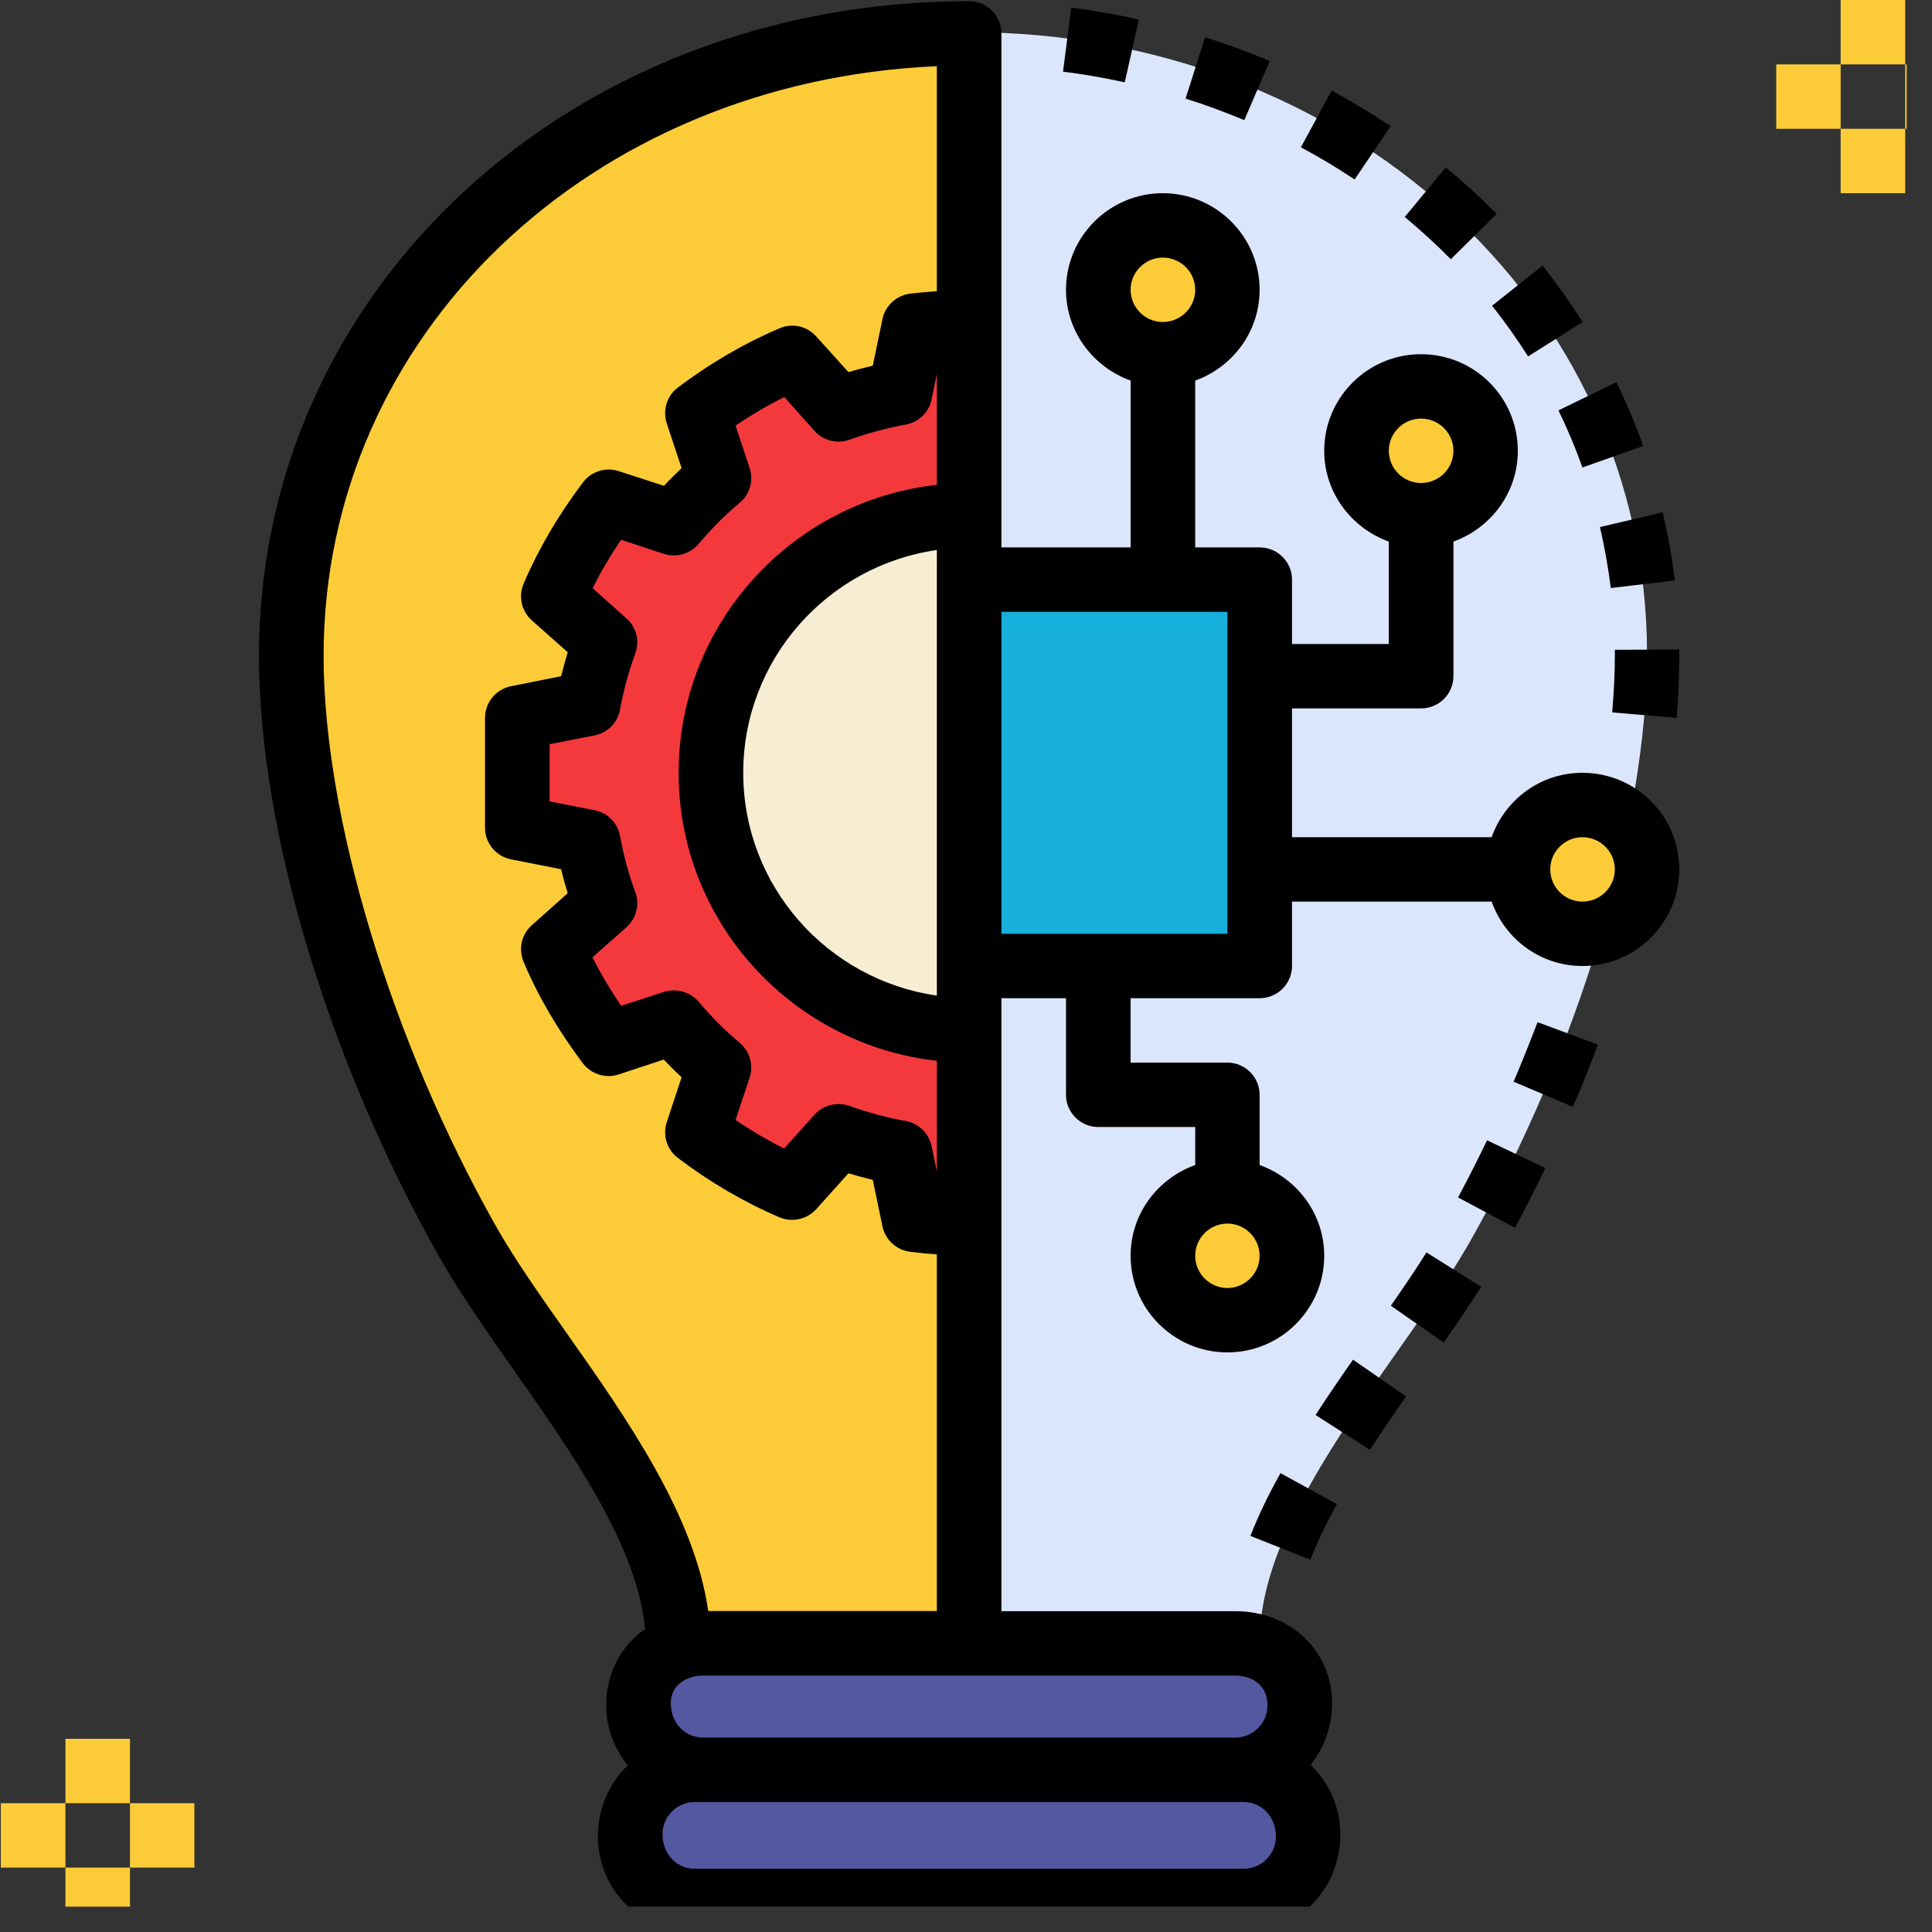 <svg xmlns="http://www.w3.org/2000/svg" xmlns:xlink="http://www.w3.org/1999/xlink" width="50" zoomAndPan="magnify" viewBox="0 0 37.5 37.5" height="50" preserveAspectRatio="xMidYMid meet" version="1.0"><rect x="0" y="0" width="37.5" height="37.5" fill="#333333" stroke="none"/><defs><clipPath id="00f6b95301"><path d="M 5 0 L 33 0 L 33 37.008 L 5 37.008 Z M 5 0 " clip-rule="nonzero"/></clipPath><clipPath id="1b2b146e16"><path d="M 1 36 L 3 36 L 3 37.008 L 1 37.008 Z M 1 36 " clip-rule="nonzero"/></clipPath><clipPath id="3f4678cfce"><path d="M 36 1 L 37.008 1 L 37.008 3 L 36 3 Z M 36 1 " clip-rule="nonzero"/></clipPath></defs><path fill="#dbe6fd" d="M 31.969 12.707 C 31.969 15.926 30.668 20.328 28.535 24.094 C 27.25 26.363 24.449 29.273 24.449 31.875 L 18.812 31.875 L 18.812 0.625 C 26.078 0.625 31.969 5.859 31.969 12.707 Z M 31.969 12.707 " fill-opacity="1" fill-rule="nonzero"/><path fill="#17afdc" d="M 18.812 11.25 L 24.449 11.25 L 24.449 18.75 L 18.812 18.75 Z M 18.812 11.25 " fill-opacity="1" fill-rule="nonzero"/><path fill="#fccc38" d="M 5.656 12.707 C 5.656 15.926 6.957 20.328 9.09 24.094 C 10.371 26.363 13.172 29.273 13.172 31.875 L 18.812 31.875 L 18.812 0.625 C 11.547 0.625 5.656 5.859 5.656 12.707 Z M 5.656 12.707 " fill-opacity="1" fill-rule="nonzero"/><path fill="#5358a1" d="M 23.977 34.375 L 13.648 34.375 C 12.953 34.375 12.395 33.816 12.395 33.125 L 12.395 33.082 C 12.395 32.391 12.953 31.918 13.648 31.918 L 23.977 31.918 C 24.668 31.918 25.23 32.391 25.23 33.082 L 25.23 33.125 C 25.23 33.816 24.668 34.375 23.977 34.375 Z M 23.977 34.375 " fill-opacity="1" fill-rule="nonzero"/><path fill="#5358a1" d="M 24.137 36.918 L 13.484 36.918 C 12.793 36.918 12.234 36.359 12.234 35.668 L 12.234 35.625 C 12.234 34.934 12.793 34.375 13.484 34.375 L 24.137 34.375 C 24.828 34.375 25.391 34.934 25.391 35.625 L 25.391 35.668 C 25.391 36.359 24.828 36.918 24.137 36.918 Z M 24.137 36.918 " fill-opacity="1" fill-rule="nonzero"/><path fill="#f4393d" d="M 17.742 6.32 L 17.469 7.625 C 17.059 7.699 16.66 7.809 16.277 7.945 L 15.379 6.945 C 14.719 7.227 14.105 7.594 13.539 8.02 L 13.953 9.281 C 13.641 9.547 13.348 9.84 13.078 10.152 L 11.816 9.738 C 11.387 10.305 11.02 10.914 10.738 11.574 L 11.742 12.469 C 11.605 12.852 11.496 13.25 11.422 13.66 L 10.113 13.934 C 10.07 14.285 10.039 14.641 10.039 15 C 10.039 15.359 10.07 15.715 10.113 16.066 L 11.418 16.34 C 11.492 16.75 11.602 17.145 11.742 17.531 L 10.738 18.426 C 11.02 19.082 11.387 19.695 11.812 20.262 L 13.078 19.844 C 13.348 20.16 13.637 20.453 13.953 20.719 L 13.539 21.98 C 14.102 22.406 14.715 22.773 15.379 23.051 L 16.273 22.051 C 16.66 22.191 17.059 22.301 17.469 22.375 L 17.742 23.68 C 18.094 23.723 18.449 23.75 18.812 23.75 L 18.812 6.25 C 18.449 6.25 18.094 6.277 17.742 6.32 Z M 17.742 6.32 " fill-opacity="1" fill-rule="nonzero"/><path fill="#f7edd3" d="M 18.812 20 C 16.043 20 13.801 17.762 13.801 15 C 13.801 12.238 16.043 10 18.812 10 " fill-opacity="1" fill-rule="nonzero"/><path fill="#fccc38" d="M 23.824 5.625 C 23.824 5.789 23.793 5.949 23.73 6.102 C 23.664 6.258 23.574 6.391 23.457 6.508 C 23.34 6.625 23.203 6.715 23.051 6.781 C 22.898 6.844 22.738 6.875 22.57 6.875 C 22.406 6.875 22.246 6.844 22.09 6.781 C 21.938 6.715 21.801 6.625 21.684 6.508 C 21.566 6.391 21.477 6.258 21.414 6.102 C 21.352 5.949 21.316 5.789 21.316 5.625 C 21.316 5.461 21.352 5.301 21.414 5.148 C 21.477 4.992 21.566 4.859 21.684 4.742 C 21.801 4.625 21.938 4.535 22.09 4.469 C 22.246 4.406 22.406 4.375 22.57 4.375 C 22.738 4.375 22.898 4.406 23.051 4.469 C 23.203 4.535 23.34 4.625 23.457 4.742 C 23.574 4.859 23.664 4.992 23.73 5.148 C 23.793 5.301 23.824 5.461 23.824 5.625 Z M 23.824 5.625 " fill-opacity="1" fill-rule="nonzero"/><path fill="#fccc38" d="M 28.836 8.75 C 28.836 8.914 28.805 9.074 28.742 9.227 C 28.676 9.383 28.586 9.516 28.469 9.633 C 28.352 9.75 28.215 9.84 28.062 9.906 C 27.91 9.969 27.75 10 27.582 10 C 27.418 10 27.258 9.969 27.105 9.906 C 26.949 9.84 26.816 9.75 26.695 9.633 C 26.578 9.516 26.488 9.383 26.426 9.227 C 26.363 9.074 26.332 8.914 26.332 8.75 C 26.332 8.586 26.363 8.426 26.426 8.273 C 26.488 8.117 26.578 7.984 26.695 7.867 C 26.816 7.75 26.949 7.66 27.105 7.594 C 27.258 7.531 27.418 7.5 27.582 7.5 C 27.75 7.5 27.91 7.531 28.062 7.594 C 28.215 7.66 28.352 7.75 28.469 7.867 C 28.586 7.984 28.676 8.117 28.742 8.273 C 28.805 8.426 28.836 8.586 28.836 8.75 Z M 28.836 8.75 " fill-opacity="1" fill-rule="nonzero"/><path fill="#fccc38" d="M 31.969 16.875 C 31.969 17.039 31.938 17.199 31.875 17.352 C 31.809 17.508 31.719 17.641 31.602 17.758 C 31.484 17.875 31.348 17.965 31.195 18.031 C 31.043 18.094 30.883 18.125 30.715 18.125 C 30.551 18.125 30.391 18.094 30.238 18.031 C 30.082 17.965 29.949 17.875 29.828 17.758 C 29.711 17.641 29.621 17.508 29.559 17.352 C 29.496 17.199 29.461 17.039 29.461 16.875 C 29.461 16.711 29.496 16.551 29.559 16.398 C 29.621 16.242 29.711 16.109 29.828 15.992 C 29.949 15.875 30.082 15.785 30.238 15.719 C 30.391 15.656 30.551 15.625 30.715 15.625 C 30.883 15.625 31.043 15.656 31.195 15.719 C 31.348 15.785 31.484 15.875 31.602 15.992 C 31.719 16.109 31.809 16.242 31.875 16.398 C 31.938 16.551 31.969 16.711 31.969 16.875 Z M 31.969 16.875 " fill-opacity="1" fill-rule="nonzero"/><path fill="#fccc38" d="M 25.078 24.375 C 25.078 24.539 25.047 24.699 24.98 24.852 C 24.918 25.008 24.828 25.141 24.711 25.258 C 24.594 25.375 24.457 25.465 24.305 25.531 C 24.148 25.594 23.988 25.625 23.824 25.625 C 23.656 25.625 23.496 25.594 23.344 25.531 C 23.191 25.465 23.055 25.375 22.938 25.258 C 22.82 25.141 22.73 25.008 22.668 24.852 C 22.602 24.699 22.57 24.539 22.57 24.375 C 22.57 24.211 22.602 24.051 22.668 23.898 C 22.73 23.742 22.82 23.609 22.938 23.492 C 23.055 23.375 23.191 23.285 23.344 23.219 C 23.496 23.156 23.656 23.125 23.824 23.125 C 23.988 23.125 24.148 23.156 24.305 23.219 C 24.457 23.285 24.594 23.375 24.711 23.492 C 24.828 23.609 24.918 23.742 24.98 23.898 C 25.047 24.051 25.078 24.211 25.078 24.375 Z M 25.078 24.375 " fill-opacity="1" fill-rule="nonzero"/><path fill="#000000" d="M 25.434 30.273 L 24.27 29.812 C 24.422 29.426 24.613 29.023 24.855 28.594 L 25.949 29.195 C 25.738 29.582 25.566 29.934 25.434 30.273 Z M 25.434 30.273 " fill-opacity="1" fill-rule="nonzero"/><path fill="#000000" d="M 26.59 28.141 L 25.535 27.465 C 25.77 27.102 26.016 26.742 26.262 26.391 L 27.293 27.105 C 27.055 27.445 26.816 27.793 26.59 28.141 Z M 26.59 28.141 " fill-opacity="1" fill-rule="nonzero"/><path fill="#000000" d="M 28.023 26.059 L 26.996 25.344 C 27.242 24.992 27.477 24.645 27.688 24.309 L 28.75 24.977 C 28.527 25.324 28.281 25.688 28.023 26.059 Z M 28.023 26.059 " fill-opacity="1" fill-rule="nonzero"/><path fill="#000000" d="M 29.406 23.832 L 28.301 23.242 C 28.496 22.879 28.684 22.508 28.863 22.133 L 29.996 22.672 C 29.809 23.062 29.609 23.449 29.406 23.832 Z M 29.406 23.832 " fill-opacity="1" fill-rule="nonzero"/><path fill="#000000" d="M 30.531 21.484 L 29.379 20.996 C 29.543 20.613 29.695 20.227 29.844 19.84 L 31.016 20.277 C 30.863 20.68 30.703 21.082 30.531 21.484 Z M 30.531 21.484 " fill-opacity="1" fill-rule="nonzero"/><path fill="#000000" d="M 32.543 13.934 L 31.293 13.828 C 31.324 13.449 31.344 13.078 31.344 12.73 L 31.344 12.613 L 32.594 12.605 L 32.594 12.73 C 32.594 13.113 32.578 13.52 32.543 13.934 Z M 32.543 13.934 " fill-opacity="1" fill-rule="nonzero"/><path fill="#000000" d="M 31.266 11.414 C 31.215 11.016 31.145 10.617 31.055 10.23 L 32.273 9.945 C 32.375 10.379 32.457 10.824 32.508 11.266 Z M 31.266 11.414 " fill-opacity="1" fill-rule="nonzero"/><path fill="#000000" d="M 30.715 9.074 C 30.582 8.699 30.426 8.328 30.25 7.965 L 31.375 7.418 C 31.57 7.82 31.746 8.238 31.895 8.656 Z M 30.715 9.074 " fill-opacity="1" fill-rule="nonzero"/><path fill="#000000" d="M 29.66 6.918 C 29.445 6.578 29.211 6.25 28.961 5.934 L 29.941 5.156 C 30.219 5.508 30.48 5.875 30.719 6.25 Z M 29.66 6.918 " fill-opacity="1" fill-rule="nonzero"/><path fill="#000000" d="M 28.16 5.031 C 27.875 4.742 27.574 4.469 27.266 4.211 L 28.062 3.25 C 28.406 3.531 28.738 3.836 29.051 4.152 Z M 28.16 5.031 " fill-opacity="1" fill-rule="nonzero"/><path fill="#000000" d="M 26.293 3.484 C 25.961 3.262 25.609 3.051 25.25 2.859 L 25.848 1.758 C 26.242 1.973 26.625 2.203 26.992 2.449 Z M 26.293 3.484 " fill-opacity="1" fill-rule="nonzero"/><path fill="#000000" d="M 24.152 2.332 C 23.785 2.18 23.402 2.035 23.012 1.914 L 23.391 0.723 C 23.82 0.859 24.238 1.012 24.645 1.184 Z M 24.152 2.332 " fill-opacity="1" fill-rule="nonzero"/><path fill="#000000" d="M 21.832 1.598 C 21.441 1.512 21.035 1.441 20.633 1.391 L 20.793 0.148 C 21.234 0.207 21.676 0.281 22.105 0.379 Z M 21.832 1.598 " fill-opacity="1" fill-rule="nonzero"/><g clip-path="url(#00f6b95301)"><path fill="#000000" d="M 30.715 15 C 29.898 15 29.211 15.523 28.953 16.25 L 25.078 16.25 L 25.078 13.75 L 27.582 13.75 C 27.93 13.75 28.211 13.469 28.211 13.125 L 28.211 10.512 C 28.938 10.25 29.461 9.562 29.461 8.75 C 29.461 7.715 28.621 6.875 27.582 6.875 C 26.547 6.875 25.703 7.715 25.703 8.75 C 25.703 9.562 26.23 10.25 26.957 10.512 L 26.957 12.5 L 25.078 12.5 L 25.078 11.25 C 25.078 10.906 24.797 10.625 24.449 10.625 L 23.199 10.625 L 23.199 7.387 C 23.926 7.125 24.449 6.438 24.449 5.625 C 24.449 4.59 23.605 3.75 22.57 3.75 C 21.535 3.75 20.691 4.59 20.691 5.625 C 20.691 6.438 21.219 7.125 21.945 7.387 L 21.945 10.625 L 19.438 10.625 L 19.438 0.648 C 19.438 0.301 19.156 0.023 18.812 0.023 C 11.082 0.023 5.027 5.605 5.027 12.73 C 5.027 16.113 6.375 20.598 8.543 24.426 C 8.934 25.113 9.441 25.836 9.98 26.602 C 11.117 28.219 12.383 30.035 12.52 31.621 C 12.059 31.941 11.766 32.469 11.766 33.102 C 11.766 33.543 11.926 33.941 12.184 34.266 C 11.828 34.609 11.605 35.098 11.605 35.648 C 11.605 36.68 12.449 37.523 13.484 37.523 L 24.137 37.523 C 25.172 37.523 26.016 36.68 26.016 35.605 C 26.016 35.074 25.793 34.598 25.441 34.258 C 25.695 33.93 25.855 33.52 25.855 33.059 C 25.855 32.043 25.047 31.273 23.977 31.273 L 19.438 31.273 L 19.438 19.375 L 20.691 19.375 L 20.691 21.25 C 20.691 21.594 20.973 21.875 21.316 21.875 L 23.199 21.875 L 23.199 22.613 C 22.469 22.875 21.945 23.562 21.945 24.375 C 21.945 25.41 22.789 26.25 23.824 26.25 C 24.859 26.25 25.703 25.41 25.703 24.375 C 25.703 23.562 25.18 22.875 24.449 22.613 L 24.449 21.25 C 24.449 20.906 24.168 20.625 23.824 20.625 L 21.945 20.625 L 21.945 19.375 L 24.449 19.375 C 24.797 19.375 25.078 19.094 25.078 18.75 L 25.078 17.5 L 28.953 17.5 C 29.211 18.227 29.898 18.75 30.715 18.75 C 31.754 18.75 32.594 17.91 32.594 16.875 C 32.594 15.84 31.754 15 30.715 15 Z M 27.582 8.125 C 27.93 8.125 28.211 8.406 28.211 8.75 C 28.211 9.094 27.93 9.375 27.582 9.375 C 27.238 9.375 26.957 9.094 26.957 8.75 C 26.957 8.406 27.238 8.125 27.582 8.125 Z M 11.004 25.883 C 10.484 25.145 9.992 24.445 9.633 23.812 C 7.598 20.215 6.281 15.863 6.281 12.73 C 6.281 6.496 11.461 1.574 18.184 1.285 L 18.184 5.652 C 18.02 5.664 17.848 5.68 17.668 5.699 C 17.402 5.734 17.184 5.93 17.129 6.191 L 16.941 7.098 C 16.781 7.137 16.625 7.176 16.469 7.223 L 15.844 6.531 C 15.664 6.328 15.379 6.266 15.133 6.371 C 14.453 6.66 13.789 7.047 13.16 7.52 C 12.945 7.68 12.859 7.961 12.941 8.215 L 13.23 9.086 C 13.113 9.199 12.996 9.312 12.887 9.43 L 12.012 9.145 C 11.758 9.062 11.477 9.148 11.316 9.363 C 10.84 9.992 10.453 10.652 10.164 11.328 C 10.059 11.574 10.121 11.859 10.32 12.039 L 11.02 12.66 C 10.973 12.816 10.93 12.973 10.891 13.125 L 9.918 13.32 C 9.625 13.379 9.414 13.637 9.414 13.934 L 9.414 16.066 C 9.414 16.363 9.625 16.621 9.918 16.68 L 10.891 16.871 C 10.93 17.027 10.969 17.184 11.02 17.336 L 10.32 17.961 C 10.121 18.137 10.059 18.422 10.164 18.672 C 10.449 19.348 10.84 20.008 11.312 20.637 C 11.477 20.852 11.758 20.938 12.008 20.855 L 12.883 20.566 C 12.996 20.684 13.113 20.801 13.23 20.91 L 12.941 21.785 C 12.859 22.039 12.945 22.316 13.16 22.477 C 13.789 22.953 14.453 23.34 15.133 23.629 C 15.379 23.73 15.664 23.668 15.844 23.469 L 16.469 22.773 C 16.625 22.82 16.781 22.863 16.941 22.902 L 17.129 23.805 C 17.184 24.066 17.402 24.266 17.668 24.297 C 17.848 24.32 18.02 24.336 18.184 24.348 L 18.184 31.27 L 13.746 31.27 C 13.488 29.43 12.184 27.555 11.004 25.883 Z M 13.172 15 C 13.172 17.891 15.371 20.277 18.184 20.59 L 18.184 22.738 L 18.082 22.246 C 18.027 21.996 17.832 21.805 17.578 21.758 C 17.215 21.695 16.848 21.594 16.488 21.465 C 16.418 21.441 16.348 21.43 16.277 21.43 C 16.102 21.43 15.93 21.5 15.809 21.637 L 15.219 22.293 C 14.902 22.133 14.586 21.949 14.277 21.738 L 14.551 20.914 C 14.629 20.672 14.555 20.406 14.359 20.242 C 14.07 20 13.801 19.73 13.559 19.441 C 13.391 19.25 13.125 19.176 12.883 19.254 L 12.055 19.523 C 11.848 19.215 11.66 18.902 11.5 18.582 L 12.16 17.996 C 12.352 17.824 12.418 17.559 12.332 17.32 C 12.199 16.957 12.102 16.59 12.035 16.23 C 11.992 15.977 11.797 15.777 11.543 15.727 L 10.668 15.555 L 10.668 14.445 L 11.543 14.273 C 11.797 14.223 11.992 14.023 12.035 13.77 C 12.102 13.41 12.199 13.043 12.332 12.68 C 12.418 12.441 12.352 12.172 12.16 12.004 L 11.504 11.418 C 11.66 11.098 11.848 10.785 12.055 10.477 L 12.883 10.75 C 13.125 10.828 13.391 10.754 13.559 10.559 C 13.801 10.27 14.07 10 14.359 9.758 C 14.555 9.594 14.629 9.328 14.551 9.086 L 14.277 8.262 C 14.586 8.051 14.902 7.867 15.223 7.707 L 15.809 8.363 C 15.98 8.555 16.25 8.621 16.488 8.535 C 16.848 8.406 17.215 8.309 17.578 8.242 C 17.832 8.195 18.031 8.004 18.082 7.754 L 18.184 7.262 L 18.184 9.41 C 15.371 9.723 13.172 12.109 13.172 15 Z M 18.184 10.676 L 18.184 19.324 C 16.062 19.02 14.426 17.199 14.426 15 C 14.426 12.801 16.062 10.98 18.184 10.676 Z M 24.137 36.273 L 13.484 36.273 C 13.141 36.273 12.859 35.992 12.859 35.602 C 12.859 35.258 13.141 34.977 13.484 34.977 L 24.137 34.977 C 24.484 34.977 24.766 35.258 24.766 35.648 C 24.766 35.992 24.484 36.273 24.137 36.273 Z M 23.977 32.523 C 24.277 32.523 24.602 32.691 24.602 33.102 C 24.602 33.449 24.32 33.727 23.977 33.727 L 13.648 33.727 C 13.301 33.727 13.02 33.449 13.02 33.059 C 13.02 32.691 13.344 32.523 13.648 32.523 Z M 23.824 23.75 C 24.168 23.75 24.449 24.031 24.449 24.375 C 24.449 24.719 24.168 25 23.824 25 C 23.48 25 23.199 24.719 23.199 24.375 C 23.199 24.031 23.48 23.75 23.824 23.75 Z M 22.57 5 C 22.918 5 23.199 5.281 23.199 5.625 C 23.199 5.969 22.918 6.25 22.57 6.25 C 22.227 6.25 21.945 5.969 21.945 5.625 C 21.945 5.281 22.227 5 22.57 5 Z M 23.824 18.125 L 19.438 18.125 L 19.438 11.875 L 23.824 11.875 Z M 30.715 17.5 C 30.371 17.5 30.09 17.219 30.09 16.875 C 30.09 16.531 30.371 16.25 30.715 16.25 C 31.062 16.25 31.344 16.531 31.344 16.875 C 31.344 17.219 31.062 17.5 30.715 17.5 Z M 30.715 17.5 " fill-opacity="1" fill-rule="nonzero"/></g><path fill="#fccc38" d="M 1.27 33.75 L 2.523 33.75 L 2.523 35 L 1.27 35 Z M 1.27 33.75 " fill-opacity="1" fill-rule="nonzero"/><g clip-path="url(#1b2b146e16)"><path fill="#fccc38" d="M 1.27 36.25 L 2.523 36.25 L 2.523 37.5 L 1.27 37.5 Z M 1.27 36.25 " fill-opacity="1" fill-rule="nonzero"/></g><path fill="#fccc38" d="M 2.523 35 L 3.773 35 L 3.773 36.25 L 2.523 36.25 Z M 2.523 35 " fill-opacity="1" fill-rule="nonzero"/><path fill="#fccc38" d="M 0.016 35 L 1.27 35 L 1.27 36.25 L 0.016 36.25 Z M 0.016 35 " fill-opacity="1" fill-rule="nonzero"/><path fill="#fccc38" d="M 35.727 0 L 36.98 0 L 36.98 1.25 L 35.727 1.25 Z M 35.727 0 " fill-opacity="1" fill-rule="nonzero"/><path fill="#fccc38" d="M 35.727 2.5 L 36.98 2.5 L 36.98 3.75 L 35.727 3.75 Z M 35.727 2.5 " fill-opacity="1" fill-rule="nonzero"/><g clip-path="url(#3f4678cfce)"><path fill="#fccc38" d="M 36.98 1.25 L 38.234 1.25 L 38.234 2.5 L 36.98 2.5 Z M 36.98 1.25 " fill-opacity="1" fill-rule="nonzero"/></g><path fill="#fccc38" d="M 34.477 1.25 L 35.727 1.25 L 35.727 2.5 L 34.477 2.5 Z M 34.477 1.25 " fill-opacity="1" fill-rule="nonzero"/></svg>